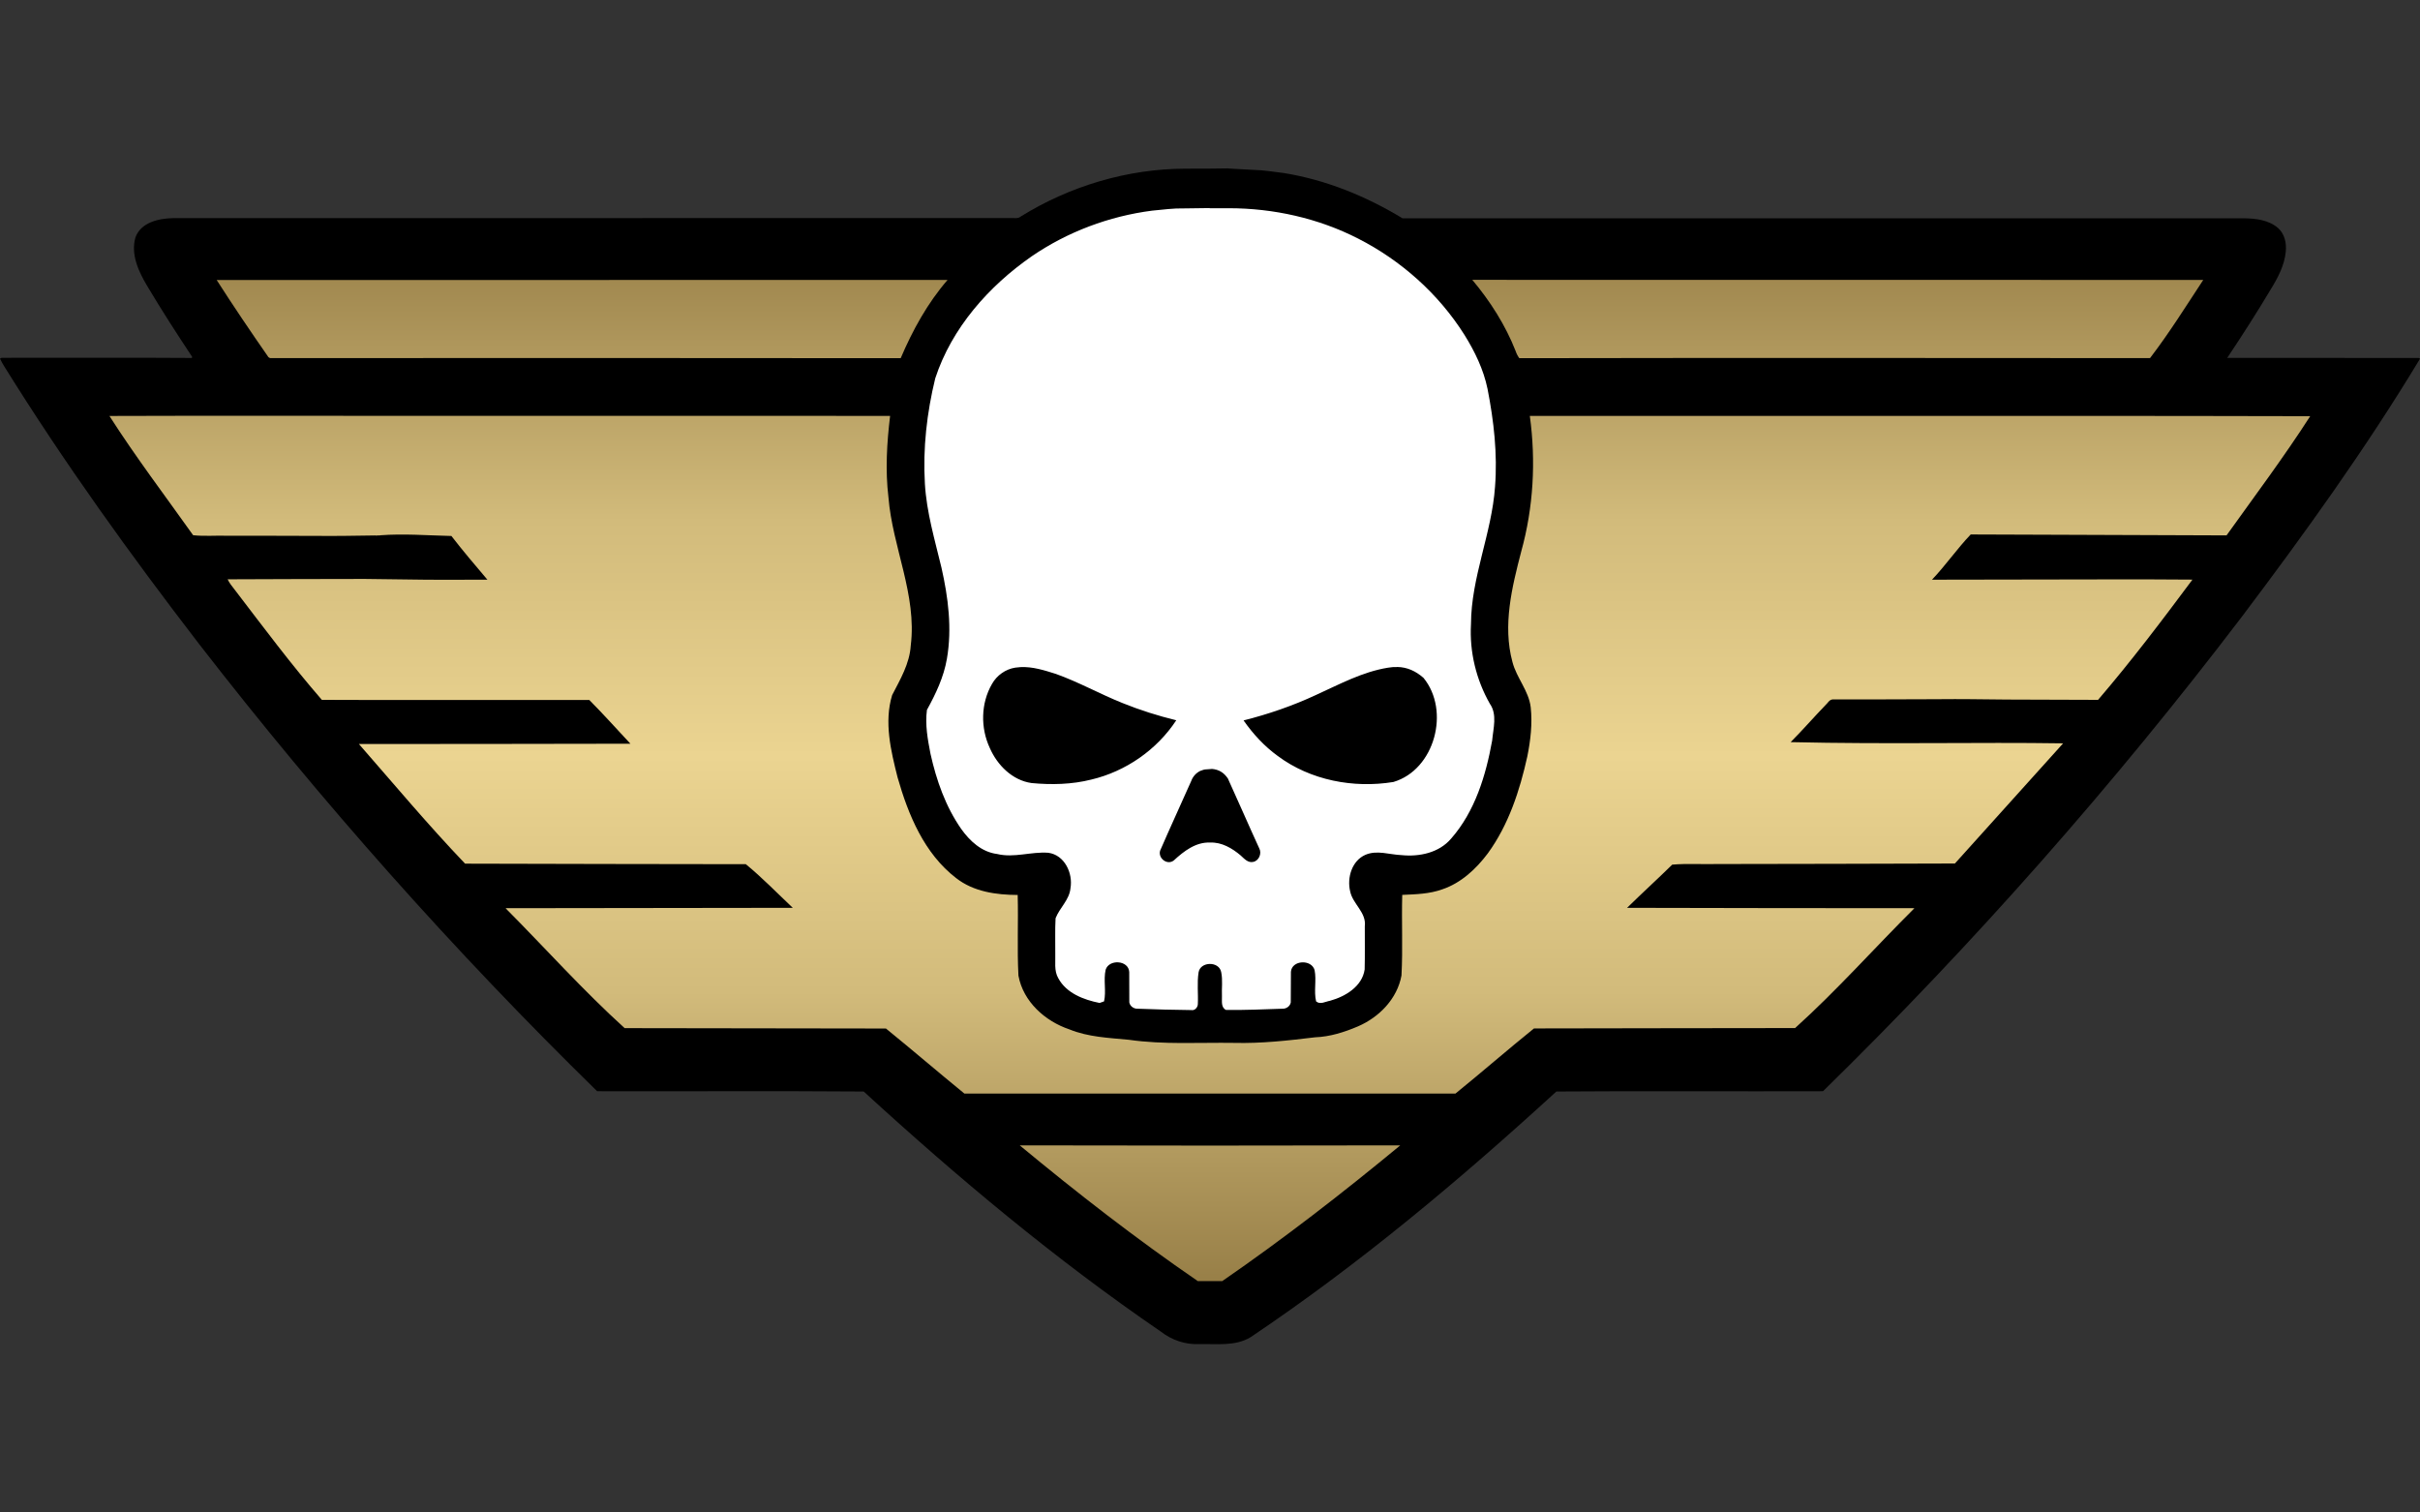 <?xml version="1.0" encoding="UTF-8" standalone="no"?>
<!DOCTYPE svg PUBLIC "-//W3C//DTD SVG 1.1//EN" "http://www.w3.org/Graphics/SVG/1.1/DTD/svg11.dtd">
<svg width="320" height="200" viewBox="0 0 320 200" version="1.1" xmlns="http://www.w3.org/2000/svg" xmlns:xlink="http://www.w3.org/1999/xlink" xml:space="preserve" xmlns:serif="http://www.serif.com/" style="fill-rule:evenodd;clip-rule:evenodd;stroke-linejoin:round;stroke-miterlimit:2;">
    <rect x="0" y="0" width="320" height="200" fill="#333333" stroke="none"/>
    <g transform="matrix(10,0,0,10,2.84217e-14,-59.976)">
        <path d="M16.248,8.226C16.816,8.26 16.574,8.234 16.978,8.286C17.535,8.376 18.065,8.593 18.545,8.884C22.253,8.883 25.96,8.884 29.668,8.884C29.826,8.886 30,8.905 30.124,9.014C30.21,9.091 30.237,9.213 30.225,9.325C30.208,9.508 30.119,9.673 30.025,9.826C29.842,10.133 29.649,10.433 29.451,10.73C30.295,10.731 31.138,10.73 31.982,10.731L32.001,10.74C31.286,11.926 30.475,13.051 29.642,14.156C27.951,16.376 26.1,18.475 24.106,20.427C22.931,20.431 21.755,20.422 20.58,20.431C19.304,21.599 17.975,22.714 16.538,23.679C16.332,23.804 16.085,23.765 15.857,23.771C15.675,23.779 15.495,23.719 15.352,23.607C13.96,22.655 12.664,21.57 11.421,20.431C10.247,20.422 9.071,20.43 7.896,20.427C6.01,18.582 4.253,16.604 2.636,14.518C1.724,13.333 0.848,12.116 0.058,10.845C0.037,10.811 0.017,10.776 -0,10.74L0.02,10.729C0.859,10.73 1.699,10.725 2.538,10.731L2.54,10.715C2.336,10.408 2.136,10.097 1.947,9.78C1.834,9.591 1.727,9.364 1.79,9.14C1.861,8.936 2.105,8.884 2.295,8.882C5.983,8.881 9.671,8.882 13.36,8.881C13.406,8.877 13.459,8.895 13.498,8.86C14.149,8.457 14.91,8.229 15.677,8.228L16.003,8.227L16.248,8.224L16.248,8.226Z" style="fill-rule:nonzero;"/>
    </g>
    <g transform="matrix(10,0,0,10,2.84217e-14,-59.976)">
        <path d="M2.865,9.7C6.087,9.699 9.308,9.701 12.53,9.699C12.265,10.005 12.068,10.363 11.91,10.734C9.131,10.73 6.351,10.732 3.571,10.733L3.55,10.721C3.316,10.385 3.086,10.045 2.865,9.7ZM19.469,9.699C19.706,9.982 19.907,10.297 20.042,10.641C20.053,10.675 20.069,10.705 20.09,10.734C22.87,10.729 25.65,10.731 28.43,10.733C28.683,10.403 28.905,10.047 29.134,9.699C25.912,9.698 22.691,9.7 19.469,9.698L19.469,9.699ZM27.281,15.827C26.145,15.81 24.986,15.841 23.678,15.811C23.836,15.652 23.983,15.483 24.139,15.321C24.169,15.295 24.188,15.25 24.233,15.246C24.426,15.246 24.619,15.247 24.812,15.246C26.306,15.243 25.512,15.238 26.542,15.248L27.743,15.252C28.182,14.74 28.589,14.202 28.991,13.662C27.973,13.656 28.577,13.659 25.547,13.663C25.728,13.473 25.878,13.254 26.059,13.065C26.495,13.068 27.616,13.069 29.395,13.077L29.442,13.077C29.815,12.555 30.201,12.041 30.548,11.501C29.564,11.497 28.58,11.499 27.595,11.497L24.92,11.497C23.356,11.497 21.793,11.496 20.229,11.497C20.311,12.094 20.277,12.707 20.116,13.288C19.993,13.761 19.868,14.265 19.999,14.75C20.053,14.962 20.215,15.13 20.241,15.351C20.264,15.568 20.239,15.787 20.196,16C20.096,16.452 19.948,16.906 19.672,17.284C19.518,17.489 19.319,17.674 19.073,17.757C18.903,17.819 18.72,17.823 18.542,17.831C18.532,18.186 18.551,18.542 18.532,18.897C18.476,19.204 18.238,19.448 17.958,19.569C17.778,19.646 17.586,19.707 17.39,19.714C17.035,19.757 16.678,19.797 16.32,19.788C15.856,19.781 15.389,19.813 14.928,19.747C14.663,19.721 14.391,19.712 14.14,19.609C13.819,19.501 13.53,19.243 13.467,18.899C13.448,18.544 13.467,18.188 13.457,17.832C13.173,17.831 12.872,17.789 12.642,17.608C12.222,17.285 12.01,16.773 11.869,16.278C11.78,15.926 11.688,15.546 11.797,15.189C11.904,14.982 12.028,14.773 12.043,14.534C12.126,13.861 11.801,13.234 11.748,12.573C11.705,12.215 11.727,11.854 11.77,11.497L4.132,11.496L3.08,11.496C2.844,11.496 2.608,11.497 2.372,11.496L2.34,11.496C2.042,11.496 1.744,11.497 1.447,11.498C1.793,12.039 2.182,12.552 2.554,13.075C2.705,13.091 2.858,13.077 3.01,13.082L3.514,13.082C4.731,13.083 4.159,13.089 4.967,13.078L4.967,13.08L4.995,13.078L5.025,13.078L5.025,13.076C5.339,13.052 5.654,13.078 5.969,13.085C6.121,13.282 6.284,13.473 6.445,13.663C5.372,13.665 5.909,13.665 4.821,13.653C4.217,13.655 3.613,13.654 3.01,13.658C3.034,13.71 3.072,13.754 3.107,13.8C3.482,14.29 3.851,14.786 4.256,15.252C4.455,15.252 4.654,15.256 7.793,15.254C7.979,15.442 8.156,15.639 8.336,15.832C7.14,15.833 5.943,15.837 4.746,15.836C5.209,16.366 5.665,16.911 6.15,17.418C7.387,17.422 8.625,17.423 9.862,17.425C10.077,17.601 10.278,17.809 10.483,18.002C9.217,18.004 7.951,18.006 6.685,18.007C7.21,18.535 7.708,19.093 8.26,19.593C9.412,19.596 10.563,19.595 11.715,19.598C12.063,19.881 12.404,20.174 12.752,20.458L19.246,20.458C19.595,20.175 19.934,19.879 20.284,19.597C21.435,19.594 22.586,19.594 23.737,19.592C24.29,19.093 24.787,18.532 25.315,18.007C24.049,18.008 22.782,18.004 21.515,18.002C21.712,17.809 21.915,17.624 22.112,17.431C22.308,17.414 22.509,17.428 22.707,17.423C23.755,17.421 24.802,17.42 25.85,17.416L27.281,15.827ZM13.484,21.143C14.244,21.773 15.025,22.38 15.839,22.938C15.946,22.938 16.054,22.939 16.162,22.938C16.975,22.377 17.755,21.772 18.516,21.143C16.839,21.147 15.162,21.147 13.484,21.143Z" style="fill:url(#_Linear1);fill-rule:nonzero;"/>
    </g>
    <g transform="matrix(10,0,0,10,2.84217e-14,-59.976)">
        <path d="M15.995,8.751L16.249,8.751C16.839,8.751 17.432,8.883 17.958,9.152C18.527,9.442 19.021,9.882 19.363,10.423C19.501,10.644 19.617,10.883 19.67,11.14C19.753,11.565 19.803,12 19.769,12.434C19.726,13.051 19.453,13.629 19.451,14.252C19.43,14.618 19.52,14.986 19.701,15.304C19.801,15.446 19.745,15.63 19.731,15.79C19.648,16.252 19.504,16.727 19.189,17.086C19.029,17.275 18.768,17.329 18.532,17.305C18.374,17.299 18.208,17.235 18.055,17.301C17.876,17.379 17.81,17.604 17.853,17.783C17.886,17.951 18.071,18.063 18.047,18.247C18.046,18.437 18.05,18.627 18.045,18.817C18.012,19.043 17.789,19.175 17.587,19.231C17.527,19.241 17.457,19.286 17.403,19.239C17.371,19.105 17.41,18.96 17.383,18.825C17.341,18.679 17.082,18.692 17.07,18.848C17.067,18.983 17.071,19.118 17.068,19.253C17.059,19.303 17.01,19.337 16.961,19.336C16.711,19.344 16.461,19.356 16.211,19.352C16.143,19.318 16.16,19.236 16.158,19.174C16.153,19.067 16.17,18.957 16.148,18.852C16.121,18.706 15.873,18.709 15.849,18.855C15.827,18.995 15.846,19.138 15.839,19.278C15.837,19.319 15.798,19.364 15.753,19.354C15.515,19.352 15.277,19.345 15.04,19.336C14.99,19.337 14.942,19.302 14.933,19.252C14.931,19.118 14.934,18.984 14.932,18.85C14.923,18.693 14.664,18.678 14.62,18.821C14.589,18.957 14.63,19.104 14.599,19.239C14.584,19.244 14.555,19.255 14.54,19.26C14.331,19.218 14.101,19.132 13.994,18.933C13.935,18.832 13.959,18.713 13.954,18.602C13.956,18.448 13.949,18.294 13.958,18.14C14.011,18.002 14.14,17.898 14.155,17.744C14.19,17.546 14.078,17.302 13.861,17.274C13.635,17.257 13.409,17.345 13.184,17.29C12.982,17.265 12.824,17.119 12.711,16.96C12.504,16.664 12.382,16.316 12.304,15.965C12.267,15.775 12.231,15.579 12.257,15.385C12.374,15.172 12.48,14.95 12.521,14.709C12.591,14.308 12.538,13.896 12.449,13.503C12.361,13.136 12.252,12.772 12.23,12.394C12.202,11.926 12.256,11.454 12.367,11C12.585,10.334 13.074,9.782 13.642,9.387C14.115,9.063 14.667,8.856 15.235,8.783C15.657,8.742 15.403,8.76 15.997,8.749L15.995,8.751ZM16.022,16.166C15.901,16.177 15.951,16.164 15.87,16.192C15.816,16.219 15.774,16.265 15.753,16.322C15.616,16.631 15.474,16.938 15.34,17.247C15.311,17.349 15.438,17.444 15.523,17.374C15.654,17.253 15.813,17.13 16.002,17.139C16.154,17.132 16.293,17.214 16.405,17.309C16.451,17.35 16.5,17.41 16.57,17.395C16.647,17.381 16.688,17.283 16.651,17.215C16.51,16.908 16.376,16.598 16.236,16.291C16.183,16.214 16.119,16.173 16.023,16.165L16.022,16.166ZM13.494,14.819L13.425,14.826C13.296,14.846 13.181,14.928 13.117,15.042C12.969,15.298 12.964,15.622 13.088,15.888C13.187,16.115 13.386,16.316 13.64,16.352C13.904,16.377 14.173,16.371 14.431,16.306C14.886,16.198 15.297,15.913 15.554,15.522C15.313,15.463 15.075,15.388 14.845,15.295C14.547,15.176 14.265,15.017 13.962,14.909C13.81,14.861 13.655,14.811 13.493,14.819L13.494,14.819ZM18.473,14.818L18.415,14.819L18.352,14.827C18.013,14.882 17.709,15.048 17.4,15.188C17.093,15.331 16.772,15.441 16.444,15.524C16.569,15.703 16.719,15.866 16.896,15.994C17.328,16.316 17.898,16.424 18.425,16.338C18.973,16.176 19.179,15.395 18.823,14.961C18.722,14.873 18.61,14.819 18.473,14.817L18.473,14.818Z" style="fill:white;fill-rule:nonzero;"/>
    </g>
    <defs>
        <linearGradient id="_Linear1" x1="0" y1="0" x2="1" y2="0" gradientUnits="userSpaceOnUse" gradientTransform="matrix(4.40447e-15,15.548,-7.074,2.00396e-15,15.998,8.224)"><stop offset="0" style="stop-color:rgb(139,114,60);stop-opacity:1"/><stop offset="0.3" style="stop-color:rgb(210,187,123);stop-opacity:1"/><stop offset="0.5" style="stop-color:rgb(235,212,145);stop-opacity:1"/><stop offset="0.7" style="stop-color:rgb(210,187,123);stop-opacity:1"/><stop offset="1" style="stop-color:rgb(139,114,60);stop-opacity:1"/></linearGradient>
    </defs>
</svg>
